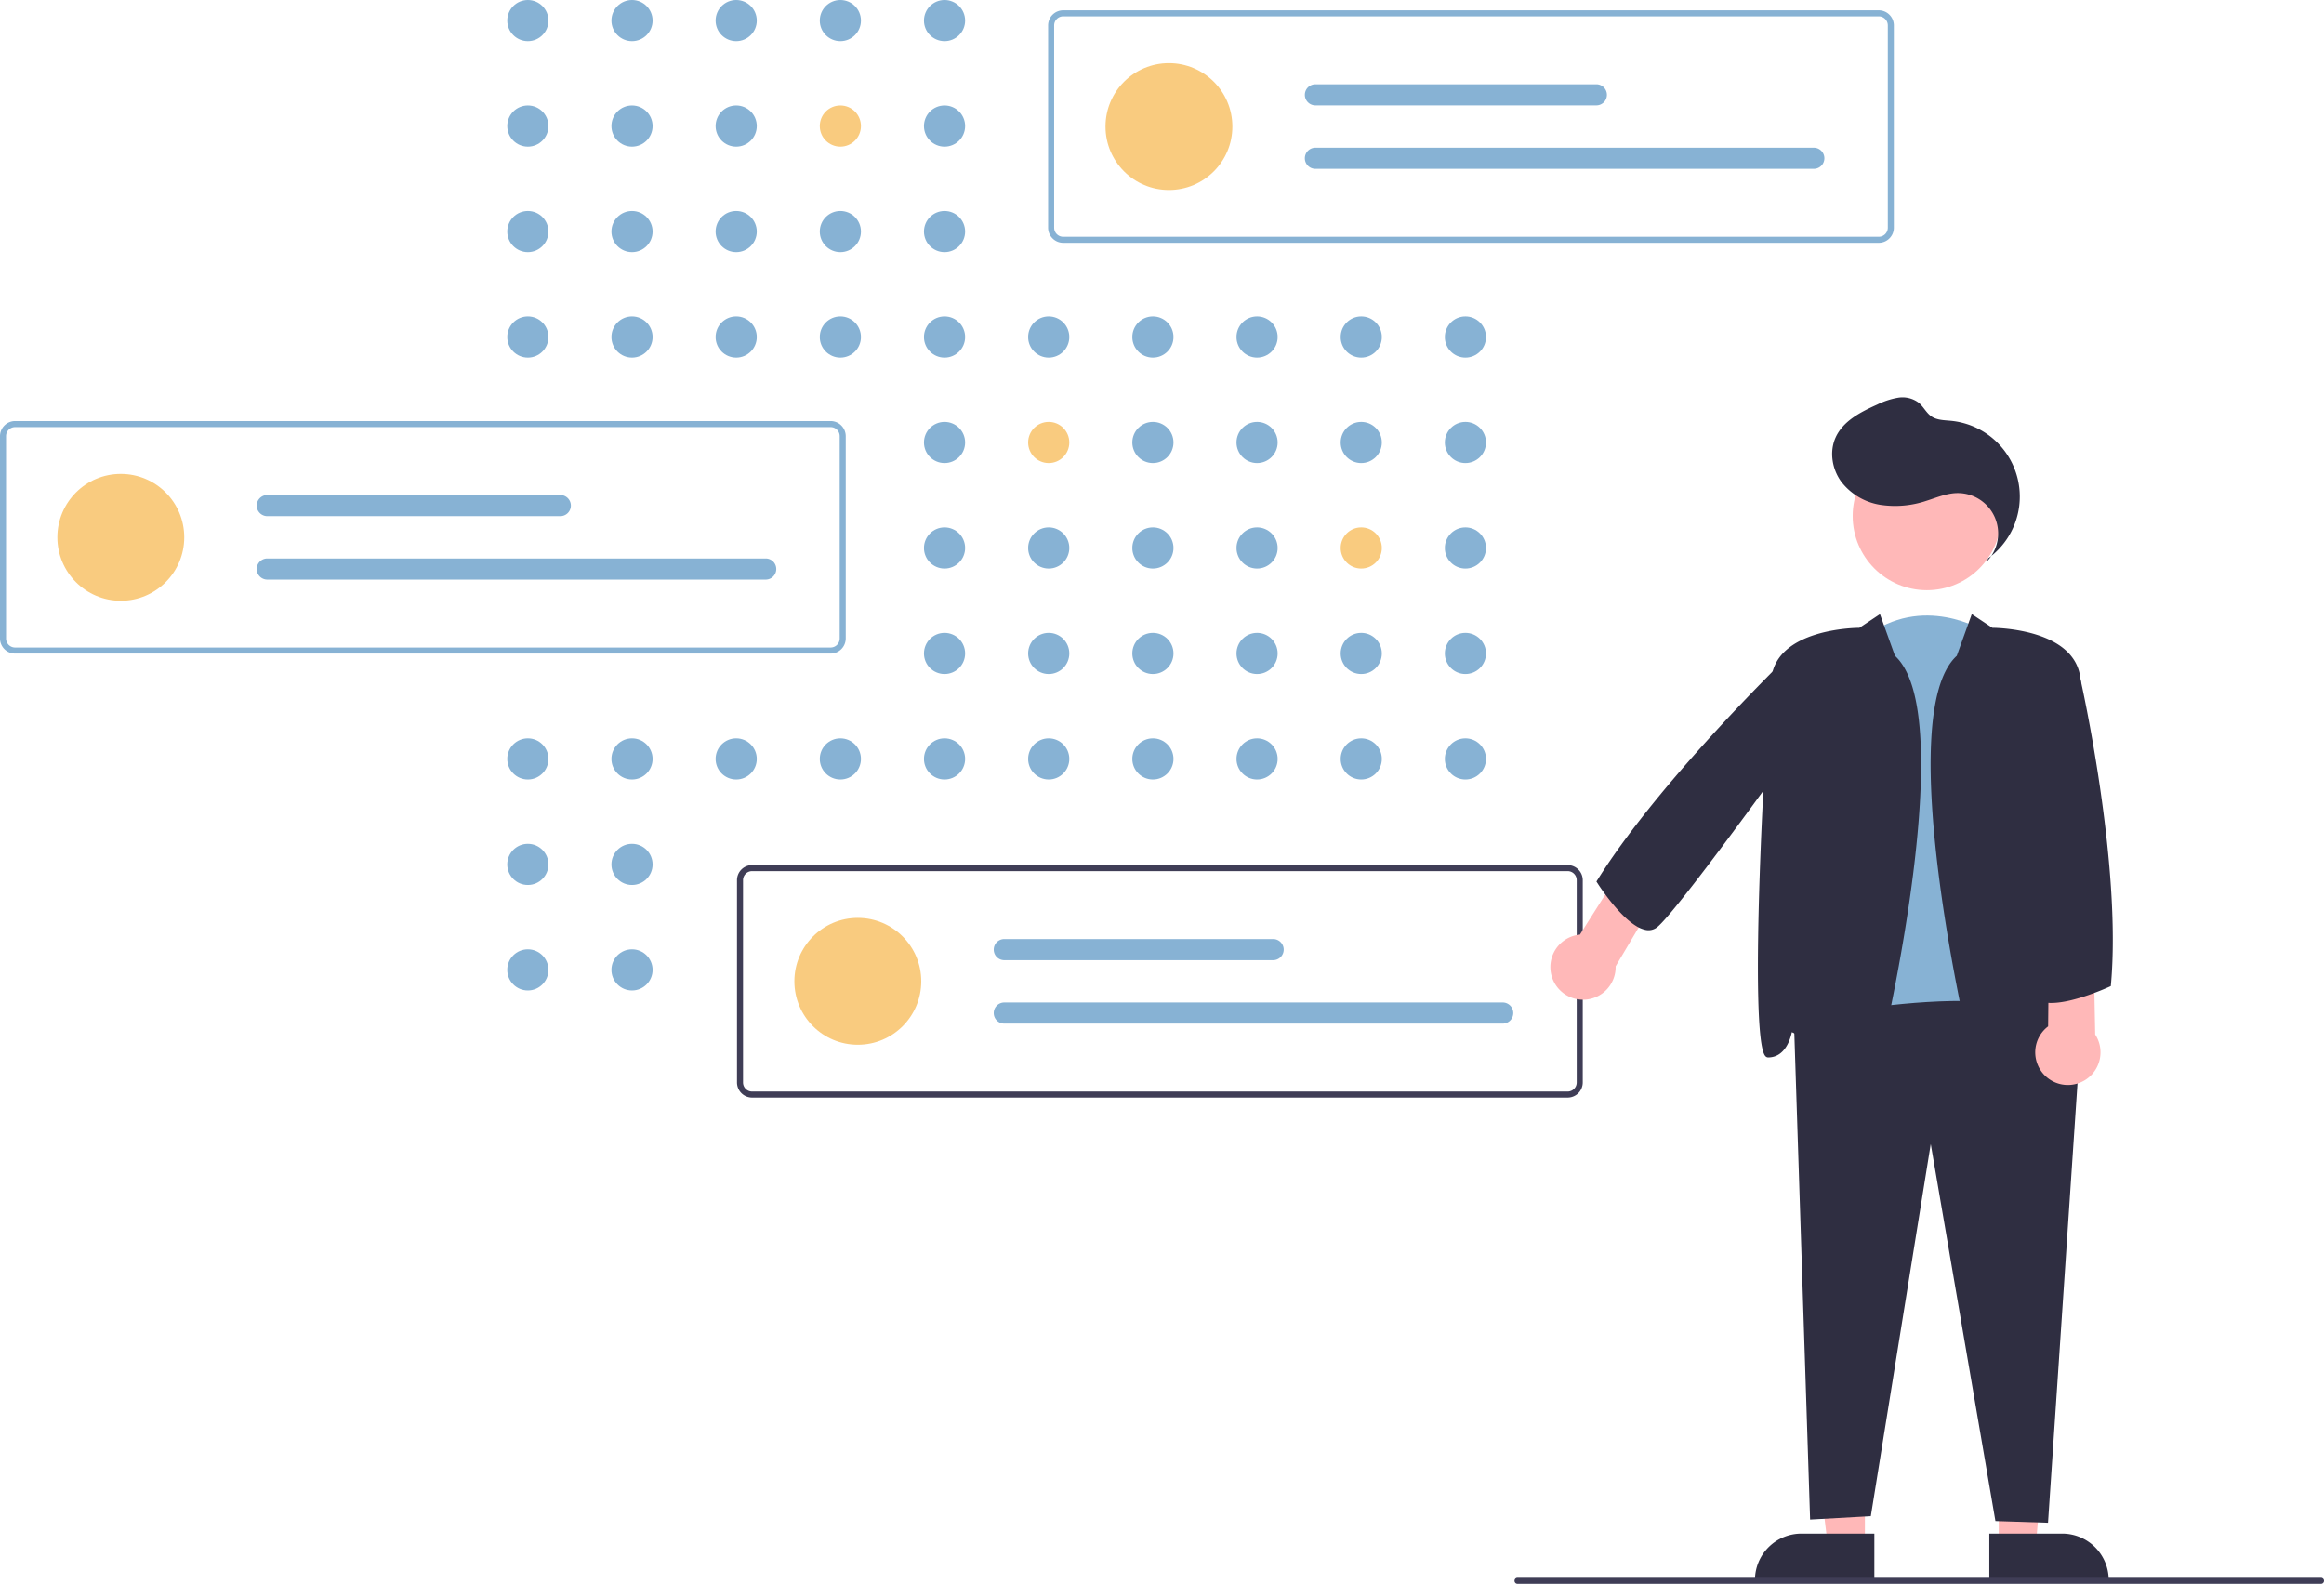   <svg xmlns="http://www.w3.org/2000/svg" width="100%" viewBox="0 0 769.411 524.375" style="vertical-align: middle; max-width: 100%; width: 100%;">
   <circle cx="174.757" cy="6.813" r="6.813" fill="rgb(135,178,212)">
   </circle>
   <circle cx="209.246" cy="6.813" r="6.813" fill="rgb(135,178,212)">
   </circle>
   <circle cx="243.735" cy="6.813" r="6.813" fill="rgb(135,178,212)">
   </circle>
   <circle cx="278.224" cy="6.813" r="6.813" fill="rgb(135,178,212)">
   </circle>
   <circle cx="312.713" cy="6.813" r="6.813" fill="rgb(135,178,212)">
   </circle>
   <circle cx="174.757" cy="41.735" r="6.813" fill="rgb(135,178,212)">
   </circle>
   <circle cx="209.246" cy="41.735" r="6.813" fill="rgb(135,178,212)">
   </circle>
   <circle cx="243.735" cy="41.735" r="6.813" fill="rgb(135,178,212)">
   </circle>
   <circle cx="278.224" cy="41.735" r="6.813" fill="rgb(249,203,127)">
   </circle>
   <circle cx="312.713" cy="41.735" r="6.813" fill="rgb(135,178,212)">
   </circle>
   <circle cx="381.691" cy="41.735" r="6.813" fill="rgb(135,178,212)">
   </circle>
   <circle cx="174.757" cy="76.657" r="6.813" fill="rgb(135,178,212)">
   </circle>
   <circle cx="209.246" cy="76.657" r="6.813" fill="rgb(135,178,212)">
   </circle>
   <circle cx="243.735" cy="76.657" r="6.813" fill="rgb(135,178,212)">
   </circle>
   <circle cx="278.224" cy="76.657" r="6.813" fill="rgb(135,178,212)">
   </circle>
   <circle cx="312.713" cy="76.657" r="6.813" fill="rgb(135,178,212)">
   </circle>
   <circle cx="174.757" cy="111.579" r="6.813" fill="rgb(135,178,212)">
   </circle>
   <circle cx="209.246" cy="111.579" r="6.813" fill="rgb(135,178,212)">
   </circle>
   <circle cx="243.735" cy="111.579" r="6.813" fill="rgb(135,178,212)">
   </circle>
   <circle cx="278.224" cy="111.579" r="6.813" fill="rgb(135,178,212)">
   </circle>
   <circle cx="312.713" cy="111.579" r="6.813" fill="rgb(135,178,212)">
   </circle>
   <circle cx="347.202" cy="111.579" r="6.813" fill="rgb(135,178,212)">
   </circle>
   <circle cx="381.691" cy="111.579" r="6.813" fill="rgb(135,178,212)">
   </circle>
   <circle cx="416.18" cy="111.579" r="6.813" fill="rgb(135,178,212)">
   </circle>
   <circle cx="450.669" cy="111.579" r="6.813" fill="rgb(135,178,212)">
   </circle>
   <circle cx="485.158" cy="111.579" r="6.813" fill="rgb(135,178,212)">
   </circle>
   <circle cx="312.713" cy="146.501" r="6.813" fill="rgb(135,178,212)">
   </circle>
   <circle cx="347.202" cy="146.501" r="6.813" fill="rgb(249,203,127)">
   </circle>
   <circle cx="381.691" cy="146.501" r="6.813" fill="rgb(135,178,212)">
   </circle>
   <circle cx="416.18" cy="146.501" r="6.813" fill="rgb(135,178,212)">
   </circle>
   <circle cx="450.669" cy="146.501" r="6.813" fill="rgb(135,178,212)">
   </circle>
   <circle cx="485.158" cy="146.501" r="6.813" fill="rgb(135,178,212)">
   </circle>
   <circle cx="312.713" cy="181.423" r="6.813" fill="rgb(135,178,212)">
   </circle>
   <circle cx="347.202" cy="181.423" r="6.813" fill="rgb(135,178,212)">
   </circle>
   <circle cx="381.691" cy="181.423" r="6.813" fill="rgb(135,178,212)">
   </circle>
   <circle cx="416.18" cy="181.423" r="6.813" fill="rgb(135,178,212)">
   </circle>
   <circle cx="450.669" cy="181.423" r="6.813" fill="rgb(249,203,127)">
   </circle>
   <circle cx="485.158" cy="181.423" r="6.813" fill="rgb(135,178,212)">
   </circle>
   <circle cx="312.713" cy="216.345" r="6.813" fill="rgb(135,178,212)">
   </circle>
   <circle cx="347.202" cy="216.345" r="6.813" fill="rgb(135,178,212)">
   </circle>
   <circle cx="381.691" cy="216.345" r="6.813" fill="rgb(135,178,212)">
   </circle>
   <circle cx="416.18" cy="216.345" r="6.813" fill="rgb(135,178,212)">
   </circle>
   <circle cx="450.669" cy="216.345" r="6.813" fill="rgb(135,178,212)">
   </circle>
   <circle cx="485.158" cy="216.345" r="6.813" fill="rgb(135,178,212)">
   </circle>
   <circle cx="174.757" cy="251.267" r="6.813" fill="rgb(135,178,212)">
   </circle>
   <circle cx="209.246" cy="251.267" r="6.813" fill="rgb(135,178,212)">
   </circle>
   <circle cx="243.735" cy="251.267" r="6.813" fill="rgb(135,178,212)">
   </circle>
   <circle cx="278.224" cy="251.267" r="6.813" fill="rgb(135,178,212)">
   </circle>
   <circle cx="312.713" cy="251.267" r="6.813" fill="rgb(135,178,212)">
   </circle>
   <circle cx="347.202" cy="251.267" r="6.813" fill="rgb(135,178,212)">
   </circle>
   <circle cx="381.691" cy="251.267" r="6.813" fill="rgb(135,178,212)">
   </circle>
   <circle cx="416.18" cy="251.267" r="6.813" fill="rgb(135,178,212)">
   </circle>
   <circle cx="450.669" cy="251.267" r="6.813" fill="rgb(135,178,212)">
   </circle>
   <circle cx="485.158" cy="251.267" r="6.813" fill="rgb(135,178,212)">
   </circle>
   <circle cx="174.753" cy="286.188" r="6.813" fill="rgb(135,178,212)">
   </circle>
   <circle cx="209.246" cy="286.189" r="6.813" fill="rgb(135,178,212)">
   </circle>
   <circle cx="174.753" cy="321.11" r="6.813" fill="rgb(135,178,212)">
   </circle>
   <circle cx="209.246" cy="321.111" r="6.813" fill="rgb(135,178,212)">
   </circle>
   <circle cx="278.224" cy="321.111" r="6.813" fill="rgb(135,178,212)">
   </circle>
   <path d="M837.295,268.197H567.294a5.006,5.006,0,0,1-5-5V196.221a5.006,5.006,0,0,1,5-5H837.295a5.006,5.006,0,0,1,5,5v66.976A5.006,5.006,0,0,1,837.295,268.197ZM567.294,193.221a3.003,3.003,0,0,0-3,3v66.976a3.003,3.003,0,0,0,3,3H837.295a3.003,3.003,0,0,0,3-3V196.221a3.003,3.003,0,0,0-3-3Z" transform="translate(-215.294 -187.813)" fill="rgb(135,178,212)">
   </path>
   <circle cx="387" cy="41.896" r="21" fill="rgb(249,203,127)">
   </circle>
   <path d="M650.794,215.708a3.5,3.5,0,1,0,0,7h93a3.5,3.5,0,1,0,0-7Z" transform="translate(-215.294 -187.813)" fill="rgb(135,178,212)">
   </path>
   <path d="M650.794,236.708a3.5,3.5,0,1,0,0,7H815.794a3.5,3.5,0,1,0,0-7Z" transform="translate(-215.294 -187.813)" fill="rgb(135,178,212)">
   </path>
   <path d="M490.295,404.197H220.294a5.006,5.006,0,0,1-5-5V332.221a5.006,5.006,0,0,1,5-5H490.295a5.006,5.006,0,0,1,5,5v66.976A5.006,5.006,0,0,1,490.295,404.197ZM220.294,329.221a3.003,3.003,0,0,0-3,3v66.976a3.003,3.003,0,0,0,3,3H490.295a3.003,3.003,0,0,0,3-3V332.221a3.003,3.003,0,0,0-3-3Z" transform="translate(-215.294 -187.813)" fill="rgb(135,178,212)">
   </path>
   <circle cx="40" cy="177.896" r="21" fill="rgb(249,203,127)">
   </circle>
   <path d="M303.794,351.709a3.5,3.5,0,0,0,0,7h97a3.5,3.5,0,0,0,0-7Z" transform="translate(-215.294 -187.813)" fill="rgb(135,178,212)">
   </path>
   <path d="M303.794,372.709a3.5,3.5,0,0,0,0,7h165a3.5,3.5,0,0,0,0-7Z" transform="translate(-215.294 -187.813)" fill="rgb(135,178,212)">
   </path>
   <path d="M734.295,551.197H464.294a5.006,5.006,0,0,1-5-5V479.221a5.006,5.006,0,0,1,5-5H734.295a5.006,5.006,0,0,1,5,5v66.976A5.006,5.006,0,0,1,734.295,551.197ZM464.294,476.221a3.003,3.003,0,0,0-3,3v66.976a3.003,3.003,0,0,0,3,3H734.295a3.003,3.003,0,0,0,3-3V479.221a3.003,3.003,0,0,0-3-3Z" transform="translate(-215.294 -187.813)" fill="#3f3d56">
   </path>
   <circle cx="284" cy="324.896" r="21" fill="rgb(249,203,127)">
   </circle>
   <path d="M547.794,498.709a3.5,3.5,0,0,0,0,7h89a3.5,3.5,0,0,0,0-7Z" transform="translate(-215.294 -187.813)" fill="rgb(135,178,212)">
   </path>
   <path d="M547.794,519.709a3.5,3.5,0,0,0,0,7h165a3.5,3.5,0,0,0,0-7Z" transform="translate(-215.294 -187.813)" fill="rgb(135,178,212)">
   </path>
   <path d="M879.544,534.211c-11.726,35.177-59.695-2.132-59.695-2.132l12.792-133.247c19.188-14.924,39.441-2.132,39.441-2.132Z" transform="translate(-215.294 -187.813)" fill="rgb(135,178,212)">
   </path>
   <polygon points="661.731 464.458 678.076 464.63 673.993 511.745 661.733 511.746 661.731 464.458" fill="#ffb8b8">
   </polygon>
   <path d="M873.9,695.555h24.144a15.404,15.404,0,0,1,15.387,15.387v.5H873.9Z" transform="translate(-215.294 -187.813)" fill="#2f2e41">
   </path>
   <polygon points="617.421 464.458 599.327 464.457 605.159 511.745 617.419 511.746 617.421 464.458" fill="#ffb8b8">
   </polygon>
   <path d="M796.309,711.441v-.5A15.387,15.387,0,0,1,811.696,695.555l24.144.001-.001,15.887Z" transform="translate(-215.294 -187.813)" fill="#2f2e41">
   </path>
   <path d="M875.922,691.396l-21.413-124.823-19.84,123.214-20.101,1.117-5.36-165.086.404-.09c3.323-.744,81.537-17.923,94.359,6.652l.065.125L893.335,691.958Z" transform="translate(-215.294 -187.813)" fill="#2f2e41">
   </path>
   <circle cx="637.934" cy="170.843" r="24.561" fill="#ffb8b8">
   </circle>
   <path d="M873.862,544.737c-2.879-.797-4.954-4.104-6.529-10.405-.272-1.086-25.772-109.711-4.207-129.392l4.971-13.808,6.803,4.535c2.407.022,27.021.646,29.124,16.423,2.059,15.443,7.666,118.913,2.03,125.349a1.219,1.219,0,0,1-.927.469c-5.711,0-7.444-6.336-7.851-8.356-1.358.562-5.402,2.629-12.049,9.275-4.117,4.117-7.345,6.09-10.012,6.09A5.037,5.037,0,0,1,873.862,544.737Z" transform="translate(-215.294 -187.813)" fill="#2f2e41">
   </path>
   <path d="M820.561,538.828c-6.648-6.648-10.693-8.714-12.049-9.275-.407,2.02-2.141,8.356-7.852,8.356a1.219,1.219,0,0,1-.927-.469c-5.635-6.436-.029-109.905,2.03-125.349,2.104-15.777,26.718-16.4,29.125-16.423l6.803-4.535,4.971,13.808c21.564,19.679-3.935,128.305-4.207,129.392-1.575,6.302-3.65,9.608-6.529,10.405a5.037,5.037,0,0,1-1.353.181C827.907,544.918,824.678,542.945,820.561,538.828Z" transform="translate(-215.294 -187.813)" fill="#2f2e41">
   </path>
   <path d="M873.506,372.685a25.204,25.204,0,0,0-12.208-45.54c-2.261-.226-4.696-.193-6.571-1.477-1.665-1.141-2.562-3.119-4.093-4.436a8.929,8.929,0,0,0-6.926-1.746,25.062,25.062,0,0,0-6.962,2.288c-5.446,2.428-11.235,5.417-13.714,10.84-2.147,4.698-1.199,10.491,1.84,14.667a20.41,20.41,0,0,0,13.016,7.686,32.535,32.535,0,0,0,15.285-1.376c3.241-1.02,6.442-2.41,9.838-2.523a13.369,13.369,0,0,1,10.145,22.564" transform="translate(-215.294 -187.813)" fill="#2f2e41">
   </path>
   <path d="M739.636,518.794a10.801,10.801,0,0,0,10.548-11.048l14.323-24.166L753.44,473.433,738.352,497.244a10.801,10.801,0,0,0,1.283,21.55Z" transform="translate(-215.294 -187.813)" fill="#ffb8b8">
   </path>
   <path d="M905.808,545.269A10.801,10.801,0,0,0,908.958,530.322l-.548-28.087-14.751-2.798L893.37,527.624a10.801,10.801,0,0,0,12.438,17.645Z" transform="translate(-215.294 -187.813)" fill="#ffb8b8">
   </path>
   <path d="M743.993,479.936l-.167-.265.165-.266c21.483-34.499,66.579-77.593,67.032-78.025l.143-.136,5.57-.057,6.021,15c-1.875,3.606-52.396,74.11-59.067,78.786a4.603,4.603,0,0,1-3.685.694,9.699,9.699,0,0,1-3.125-1.331C750.725,490.524,744.308,480.435,743.993,479.936Z" transform="translate(-215.294 -187.813)" fill="#2f2e41">
   </path>
   <path d="M890.852,519.303a4.57,4.57,0,0,1-2.707-2.484c-3.216-7.505,10.569-102.302,11.158-106.334l.111-.763,4.66,2.953.046.201c.138.605,13.713,60.997,10.033,101.126l-.026.287-.261.121c-.561.26-11.868,5.453-19.404,5.453A10.192,10.192,0,0,1,890.852,519.303Z" transform="translate(-215.294 -187.813)" fill="#2f2e41">
   </path>
   <path d="M983.706,712.187h-266a1,1,0,0,1,0-2h266a1,1,0,0,1,0,2Z" transform="translate(-215.294 -187.813)" fill="#3f3d56">
   </path>
  </svg>
